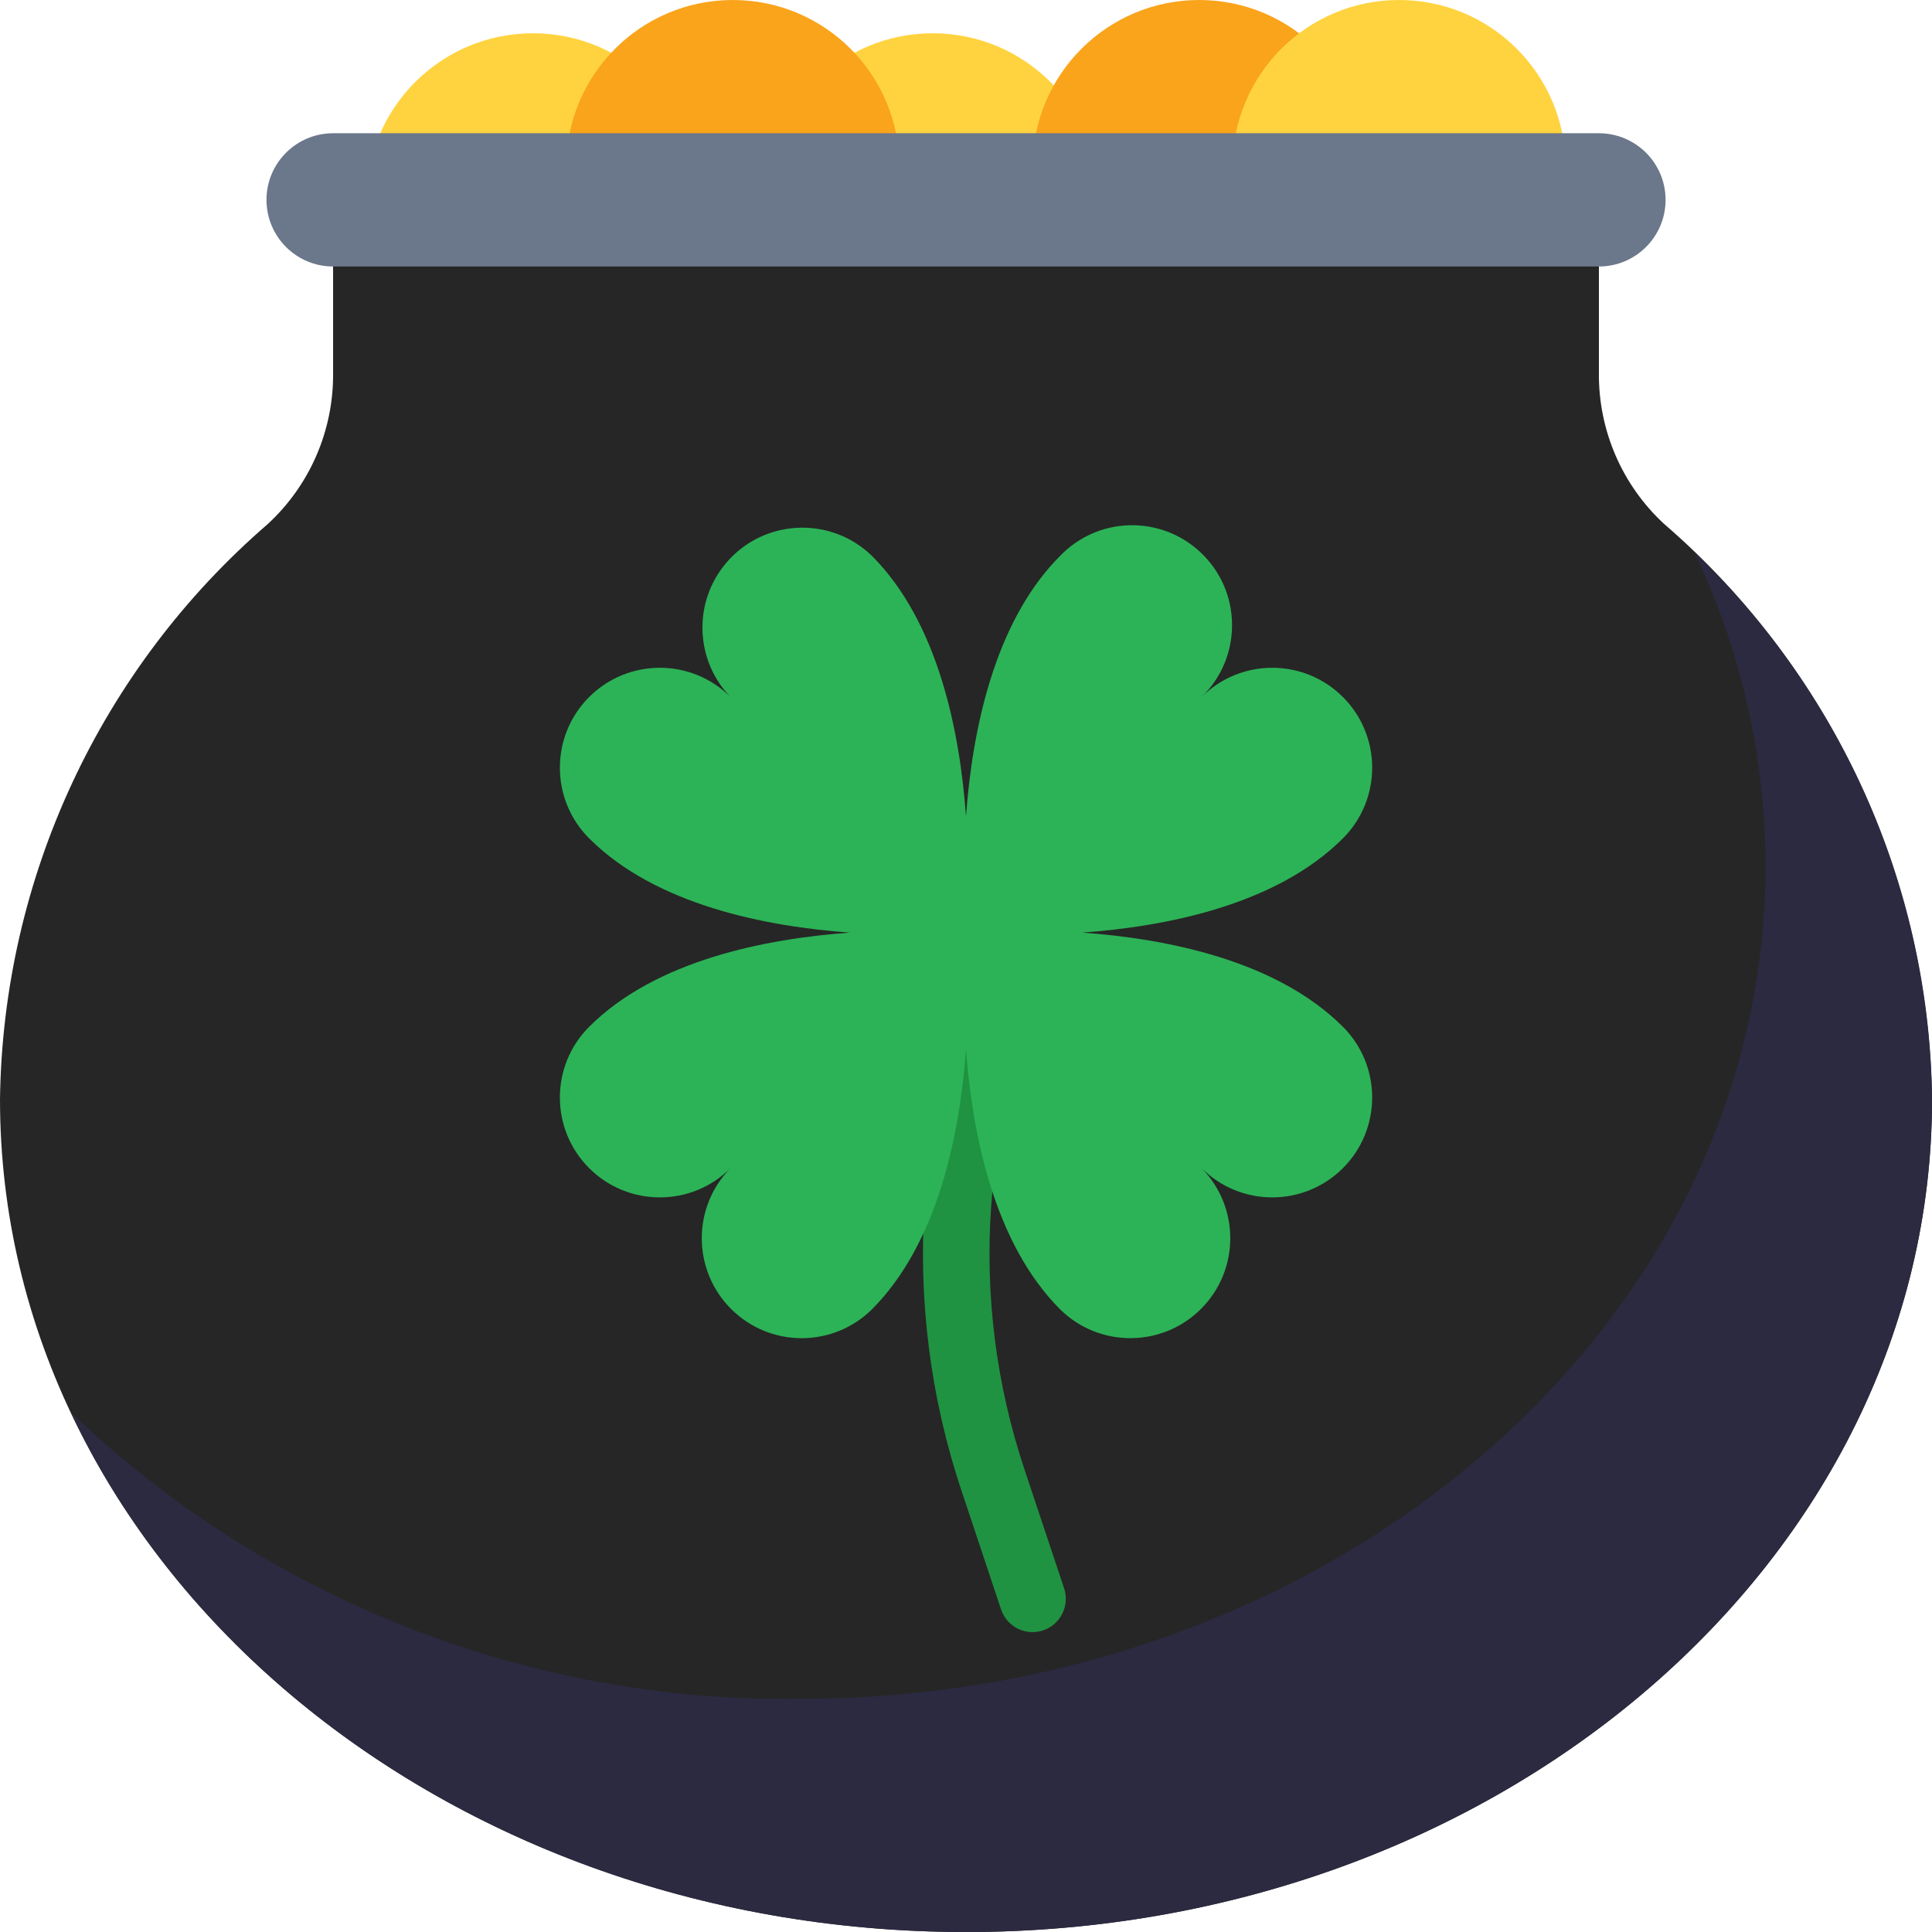 <svg width="32" height="32" viewBox="0 0 32 32" fill="none" xmlns="http://www.w3.org/2000/svg">
<g clip-path="url(#clip0_160_1967)">
<path d="M15.448 6.068C16.972 6.068 18.207 4.833 18.207 3.309C18.207 1.786 16.972 0.551 15.448 0.551C13.925 0.551 12.69 1.786 12.69 3.309C12.69 4.833 13.925 6.068 15.448 6.068Z" fill="#FFD33F"/>
<path d="M19.862 5.517C21.386 5.517 22.621 4.282 22.621 2.759C22.621 1.235 21.386 0 19.862 0C18.339 0 17.104 1.235 17.104 2.759C17.104 4.282 18.339 5.517 19.862 5.517Z" fill="#FAA41B"/>
<path d="M23.173 5.517C24.696 5.517 25.931 4.282 25.931 2.759C25.931 1.235 24.696 0 23.173 0C21.649 0 20.414 1.235 20.414 2.759C20.414 4.282 21.649 5.517 23.173 5.517Z" fill="#FFD33F"/>
<path d="M8.828 6.068C10.351 6.068 11.587 4.833 11.587 3.309C11.587 1.786 10.351 0.551 8.828 0.551C7.304 0.551 6.069 1.786 6.069 3.309C6.069 4.833 7.304 6.068 8.828 6.068Z" fill="#FFD33F"/>
<path d="M12.137 5.517C13.661 5.517 14.896 4.282 14.896 2.759C14.896 1.235 13.661 0 12.137 0C10.614 0 9.379 1.235 9.379 2.759C9.379 4.282 10.614 5.517 12.137 5.517Z" fill="#FAA41B"/>
<path d="M26.483 6.174V3.863H5.517V6.174C5.527 7.124 5.135 8.033 4.438 8.677C1.664 11.073 0.048 14.543 0 18.208C0 25.826 7.164 32.001 16 32.001C24.836 32.001 32 25.826 32 18.208C31.952 14.543 30.337 11.073 27.562 8.677C26.865 8.033 26.473 7.124 26.483 6.174Z" fill="#262626"/>
<path d="M5.518 2.207H26.483C27.093 2.207 27.587 2.701 27.587 3.31C27.587 3.92 27.093 4.414 26.483 4.414H5.518C4.908 4.414 4.414 3.92 4.414 3.31C4.414 2.701 4.908 2.207 5.518 2.207Z" fill="#6B778A"/>
<path d="M17.104 27.033C16.866 27.033 16.655 26.881 16.58 26.655L15.934 24.716C14.879 21.581 15.122 18.155 16.607 15.2C16.744 14.927 17.075 14.817 17.348 14.953C17.62 15.089 17.731 15.421 17.595 15.693C16.239 18.386 16.017 21.51 16.978 24.367L17.625 26.307C17.721 26.596 17.565 26.908 17.276 27.005C17.22 27.023 17.162 27.032 17.104 27.033Z" fill="#1F9342"/>
<path d="M19.902 19.348C20.548 19.994 21.596 19.994 22.243 19.348C22.889 18.702 22.889 17.653 22.243 17.007C21.139 15.904 19.319 15.547 17.924 15.447C19.317 15.346 21.139 14.989 22.243 13.886C22.889 13.239 22.889 12.191 22.243 11.545C21.596 10.899 20.548 10.899 19.902 11.545C20.559 10.91 20.577 9.862 19.942 9.205C19.307 8.547 18.259 8.529 17.602 9.164C17.588 9.177 17.575 9.191 17.561 9.205C16.458 10.308 16.101 12.129 16 13.523C15.9 12.131 15.543 10.307 14.44 9.205C13.782 8.569 12.734 8.588 12.099 9.245C11.48 9.887 11.48 10.904 12.099 11.545C11.453 10.899 10.405 10.899 9.758 11.545C9.112 12.191 9.112 13.239 9.758 13.886C10.862 14.989 12.682 15.346 14.077 15.447C12.685 15.547 10.862 15.904 9.758 17.007C9.112 17.653 9.112 18.702 9.758 19.348C10.405 19.994 11.453 19.994 12.099 19.348C11.458 20 11.466 21.047 12.118 21.689C12.762 22.323 13.795 22.323 14.44 21.689C15.543 20.585 15.899 18.765 16 17.371C16.101 18.763 16.458 20.585 17.561 21.689C18.213 22.33 19.261 22.321 19.902 21.67C20.536 21.025 20.535 19.992 19.902 19.348Z" fill="#2CB357"/>
<path d="M28.067 9.152C28.839 10.774 29.241 12.548 29.242 14.345C29.242 21.962 22.078 28.138 13.242 28.138C8.755 28.199 4.423 26.497 1.177 23.398C3.556 28.442 9.295 32 16 32C24.837 32 32.001 25.824 32.001 18.207C31.964 14.782 30.546 11.517 28.067 9.152Z" fill="#2B2A41"/>
</g>
<defs>
<clipPath id="clip0_160_1967">
<rect width="32" height="32" fill="white"/>
</clipPath>
</defs>
</svg>
